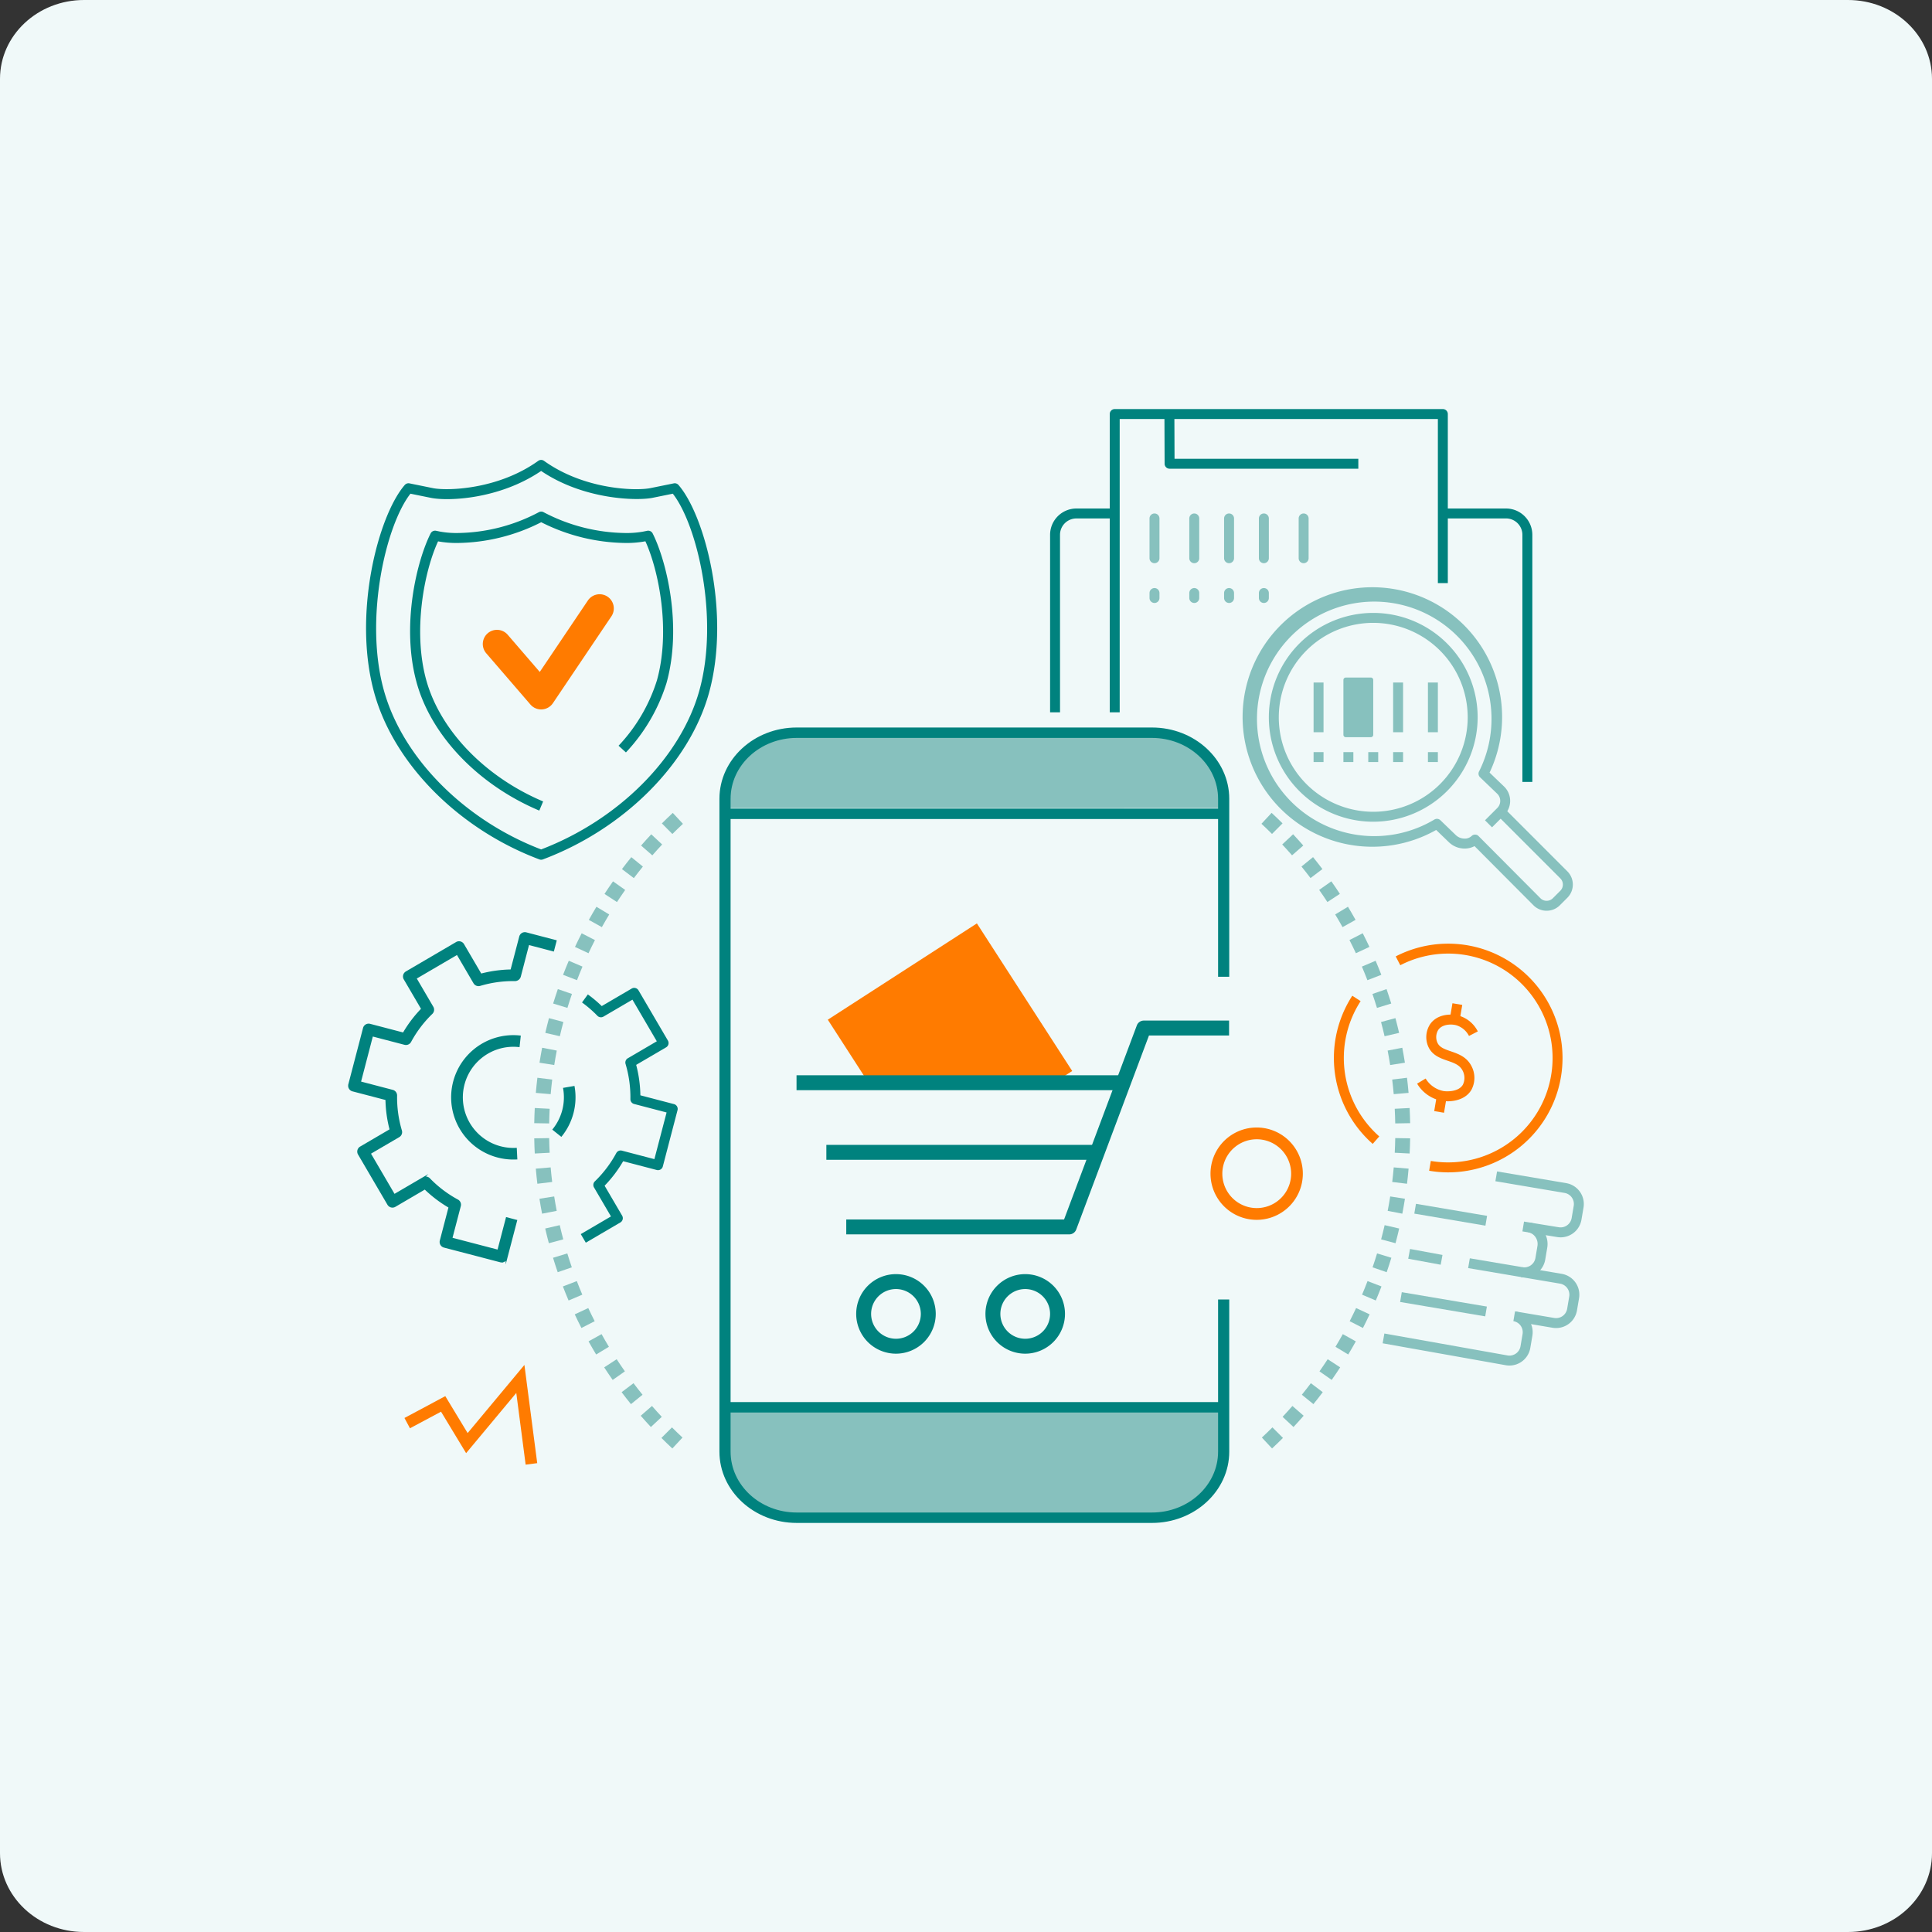 <?xml version="1.0" encoding="UTF-8"?>
<svg xmlns="http://www.w3.org/2000/svg" xmlns:xlink="http://www.w3.org/1999/xlink" width="460" height="460" viewBox="0 0 460 460">
  <rect x="0" y="0" width="460" height="460" fill="#333333" stroke="none"/>
  <defs>
    <clipPath id="clip-path">
      <rect id="Rectangle_961" data-name="Rectangle 961" width="294.2" height="265.203" fill="none"></rect>
    </clipPath>
  </defs>
  <g id="Group_1637" data-name="Group 1637" transform="translate(-817 -1609)">
    <path id="Path_3454" data-name="Path 3454" d="M20,0H440c11.046,0,20,8.406,20,18.776V441.225C460,451.594,451.046,460,440,460H20c-11.046,0-20-8.406-20-18.775V18.776C0,8.406,8.954,0,20,0Z" transform="translate(817 1609)" fill="#f0f9f9"></path>
    <g id="Group_1632" data-name="Group 1632" transform="translate(899.9 1706.398)">
      <path id="Path_3595" data-name="Path 3595" d="M168.973,159.8l3.414-2.2-22.693-35.141-35.5,22.928L123.5,159.8Z" fill="#ff7b00"></path>
      <g id="Group_1631" data-name="Group 1631">
        <g id="Group_1630" data-name="Group 1630" clip-path="url(#clip-path)">
          <path id="Path_3596" data-name="Path 3596" d="M171.681,196.5H118.589v-3.551H170.45l17.324-46.2a1.775,1.775,0,0,1,1.663-1.152h20.3v3.551H190.667l-17.324,46.2a1.774,1.774,0,0,1-1.662,1.152" fill="#00827e"></path>
          <rect id="Rectangle_942" data-name="Rectangle 942" width="63.921" height="3.551" transform="translate(113.853 175.191)" fill="#00827e"></rect>
          <rect id="Rectangle_943" data-name="Rectangle 943" width="76.942" height="3.551" transform="translate(106.751 158.618)" fill="#00827e"></rect>
          <path id="Path_3597" data-name="Path 3597" d="M161.2,224.906a9.47,9.47,0,1,1,9.47-9.469,9.481,9.481,0,0,1-9.47,9.469m0-15.388a5.918,5.918,0,1,0,5.919,5.919,5.926,5.926,0,0,0-5.919-5.919" fill="#00827e"></path>
          <path id="Path_3598" data-name="Path 3598" d="M130.426,224.906a9.47,9.47,0,1,1,9.47-9.469,9.481,9.481,0,0,1-9.47,9.469m0-15.388a5.918,5.918,0,1,0,5.919,5.919,5.926,5.926,0,0,0-5.919-5.919" fill="#00827e"></path>
          <path id="Path_3599" data-name="Path 3599" d="M77.182,247.475q-1.321-1.23-2.6-2.508l2.509-2.512q1.234,1.233,2.511,2.423Zm-5.11-5.106q-1.231-1.32-2.418-2.682l2.678-2.332q1.146,1.315,2.336,2.592Zm-4.743-5.448q-1.137-1.4-2.225-2.844l2.833-2.14q1.052,1.394,2.15,2.747Zm-4.352-5.765q-1.037-1.476-2.023-2.99l2.976-1.939q.953,1.462,1.954,2.89ZM59.038,225.1q-.93-1.547-1.808-3.126l3.1-1.725q.849,1.527,1.747,3.019Zm-3.506-6.313q-.821-1.606-1.586-3.244l3.217-1.5q.74,1.581,1.531,3.132Zm-3.056-6.542q-.705-1.659-1.354-3.347l3.316-1.274q.625,1.63,1.306,3.231Zm-2.589-6.74q-.587-1.7-1.114-3.435l3.4-1.035q.51,1.669,1.076,3.314Zm-2.107-6.9q-.465-1.74-.87-3.5l3.461-.8q.39,1.7.84,3.382Zm-1.616-7.032q-.342-1.767-.622-3.555l3.508-.549q.27,1.725.6,3.43Zm-1.119-7.127q-.217-1.786-.373-3.593l3.538-.3q.15,1.743.36,3.47Zm-.621-7.2q-.092-1.8-.123-3.61l3.551-.059q.03,1.751.119,3.486Zm3.428-7.16-3.551-.062q.033-1.812.125-3.608l3.547.182q-.09,1.737-.121,3.488m.362-6.968-3.538-.307q.157-1.808.375-3.6l3.526.429q-.211,1.729-.363,3.476m.846-6.936-3.508-.552q.284-1.793.626-3.564l3.486.677q-.33,1.709-.6,3.439m1.33-6.856-3.46-.8q.408-1.766.875-3.51l3.43.921q-.452,1.682-.845,3.388m1.809-6.744-3.4-1.041q.531-1.731,1.119-3.437l3.357,1.158q-.567,1.646-1.081,3.32m2.279-6.6-3.314-1.278q.651-1.687,1.36-3.349l3.266,1.392q-.683,1.6-1.312,3.235m2.738-6.42L54,128.059q.77-1.64,1.592-3.246l3.16,1.62q-.795,1.551-1.536,3.134m3.182-6.214-3.1-1.728q.879-1.581,1.813-3.126l3.041,1.836q-.9,1.493-1.752,3.018M64,117.38l-2.973-1.942q.99-1.514,2.028-2.99l2.9,2.044q-1,1.425-1.959,2.888m4.017-5.707-2.831-2.143q1.09-1.443,2.231-2.843l2.755,2.241q-1.1,1.353-2.155,2.745m4.4-5.414-2.675-2.335q1.187-1.361,2.422-2.679l2.593,2.426q-1.192,1.273-2.34,2.588m4.768-5.093L74.688,98.65q1.279-1.275,2.6-2.5l2.418,2.6q-1.276,1.187-2.514,2.419" fill="#87c1be"></path>
          <path id="Path_3600" data-name="Path 3600" d="M219.97,247.475l-2.422-2.6q1.276-1.189,2.511-2.423l2.51,2.511q-1.276,1.276-2.6,2.509m5.11-5.106-2.6-2.422q1.189-1.277,2.336-2.592l2.678,2.332q-1.185,1.362-2.418,2.682m4.742-5.448-2.758-2.237q1.1-1.353,2.15-2.747l2.833,2.14q-1.087,1.441-2.225,2.844m4.353-5.765-2.908-2.039q1-1.427,1.955-2.89l2.975,1.939q-.986,1.514-2.022,2.99m3.939-6.052-3.042-1.832q.9-1.493,1.747-3.019l3.1,1.725q-.877,1.58-1.808,3.126m3.506-6.313-3.162-1.615q.792-1.551,1.531-3.132l3.217,1.5q-.765,1.638-1.586,3.244m3.056-6.542-3.268-1.39q.681-1.6,1.306-3.231l3.316,1.274q-.648,1.688-1.354,3.347m2.589-6.74-3.358-1.156q.567-1.646,1.076-3.314l3.4,1.035q-.526,1.731-1.114,3.435m2.107-6.9-3.431-.916q.45-1.68.84-3.382l3.461.8q-.405,1.763-.87,3.5m1.616-7.033L247.5,190.9q.33-1.7.6-3.429l3.508.549q-.279,1.788-.622,3.554m1.119-7.126-3.525-.427q.21-1.727.36-3.47l3.538.3q-.154,1.806-.373,3.593m.622-7.2-3.547-.183q.09-1.735.119-3.486l3.551.059q-.03,1.812-.123,3.61m-3.429-7.16q-.031-1.75-.121-3.488l3.547-.182q.093,1.8.125,3.608Zm-.362-6.968q-.151-1.746-.363-3.476l3.526-.429q.218,1.79.375,3.6Zm-.846-6.936q-.273-1.729-.6-3.439l3.486-.677q.344,1.771.626,3.564Zm-1.33-6.856q-.393-1.706-.845-3.388l3.43-.921q.467,1.745.875,3.51Zm-1.809-6.744q-.513-1.674-1.081-3.32l3.357-1.158q.588,1.7,1.119,3.437Zm-2.279-6.6q-.63-1.632-1.312-3.235l3.266-1.392q.708,1.66,1.36,3.349Zm-2.738-6.42q-.741-1.583-1.536-3.134l3.16-1.62q.823,1.606,1.592,3.246Zm-3.182-6.214q-.849-1.524-1.752-3.018l3.041-1.836q.933,1.546,1.813,3.126Zm-3.607-5.973q-.956-1.461-1.959-2.888l2.9-2.044q1.04,1.476,2.028,2.99Zm-4.017-5.707q-1.055-1.392-2.155-2.745l2.755-2.241q1.14,1.4,2.231,2.843Zm-4.4-5.414q-1.147-1.314-2.34-2.588l2.593-2.426q1.233,1.318,2.422,2.679Zm-4.768-5.093q-1.236-1.231-2.514-2.419l2.418-2.6q1.323,1.228,2.6,2.5Z" fill="#87c1be"></path>
          <path id="Path_3601" data-name="Path 3601" d="M45.945,107.3a1.194,1.194,0,0,1-.416-.075c-19.2-7.2-34.626-22.746-39.31-39.609-5.21-18.754.914-42.238,7.25-49.541a1.183,1.183,0,0,1,1.13-.385l5.552,1.129c3.34.684,15.486.408,25.1-6.488a1.183,1.183,0,0,1,1.38,0c9.658,6.923,21.95,7.179,25.334,6.488l5.553-1.129a1.18,1.18,0,0,1,1.13.385c6.337,7.3,12.46,30.787,7.25,49.541-4.667,16.8-20.188,32.351-39.541,39.609a1.194,1.194,0,0,1-.416.075M14.825,20.148c-5.9,7.564-11.04,29.858-6.325,46.83,4.454,16.037,19.127,30.859,37.445,37.868,18.474-7.065,33.238-21.889,37.677-37.868,4.714-16.972-.428-39.266-6.326-46.83l-4.854.987c-3.574.729-16.306.508-26.5-6.4-9.944,6.755-22.133,7.246-26.267,6.4Z" fill="#00827e"></path>
          <path id="Path_3602" data-name="Path 3602" d="M45.5,95.6C31.011,89.484,19.83,77.833,16.32,65.2c-3.784-13.618.021-29.06,3.308-35.594a1.186,1.186,0,0,1,1.294-.629l.956.195a21.853,21.853,0,0,0,4.1.339,42.281,42.281,0,0,0,19.412-4.954,1.179,1.179,0,0,1,1.143,0,42.814,42.814,0,0,0,19.587,4.955,22.027,22.027,0,0,0,4.129-.34l.952-.194a1.188,1.188,0,0,1,1.294.629C75.78,36.136,79.585,51.578,75.8,65.2a42.553,42.553,0,0,1-9.668,16.549l-1.752-1.593a40.153,40.153,0,0,0,9.139-15.589c3.281-11.81.455-26.066-2.753-33.085a24.5,24.5,0,0,1-4.649.4,45.475,45.475,0,0,1-20.156-4.94,44.929,44.929,0,0,1-19.986,4.94,24.244,24.244,0,0,1-4.573-.386C18.146,38.5,15.32,52.752,18.6,64.563,21.922,76.52,32.582,87.578,46.42,93.422Z" fill="#00827e"></path>
          <path id="Path_3603" data-name="Path 3603" d="M62.668,49.35,48.745,70.024a3.374,3.374,0,0,1-2.6,1.484c-.066,0-.133.006-.2.006a3.371,3.371,0,0,1-2.556-1.172L32.841,58.107A3.375,3.375,0,0,1,37.953,53.7l7.662,8.887L57.069,45.579a3.375,3.375,0,0,1,5.6,3.771" fill="#ff7b00"></path>
          <path id="Path_3604" data-name="Path 3604" d="M285.352,119.446a4.422,4.422,0,0,1-3.149-1.305L268.18,104.058a4.978,4.978,0,0,1-2.636.571,5.347,5.347,0,0,1-3.473-1.5l-3.024-2.917a30.893,30.893,0,1,1,12.714-13.654l3.494,3.351a4.772,4.772,0,0,1,.722,5.845l14.3,14.305a4.452,4.452,0,0,1,0,6.3l-1.779,1.78a4.424,4.424,0,0,1-3.15,1.305M268.3,101.322a1.09,1.09,0,0,1,.839.348l14.734,14.8a2.09,2.09,0,0,0,2.95,0l1.779-1.781a2.086,2.086,0,0,0,0-2.95L274.4,97.528l-2.056,2.056-1.674-1.674,2.93-2.93a2.389,2.389,0,0,0,0-3.376l-4.107-3.938a1.182,1.182,0,0,1-.233-1.4l.123-.238a27.92,27.92,0,1,0-10.758,11.7,1.182,1.182,0,0,1,1.427.165l3.679,3.55a3.007,3.007,0,0,0,1.938.82,2.349,2.349,0,0,0,1.8-.6,1.184,1.184,0,0,1,.837-.347" fill="#87c1be"></path>
          <path id="Path_3605" data-name="Path 3605" d="M169.488,72.207h-2.367V29.938a6.269,6.269,0,0,1,6.263-6.263h9.125v2.367h-9.125a3.9,3.9,0,0,0-3.9,3.9Z" fill="#00827e"></path>
          <path id="Path_3606" data-name="Path 3606" d="M281.941,88.779h-2.367V29.938a3.9,3.9,0,0,0-3.9-3.9H260.634V23.675h15.043a6.27,6.27,0,0,1,6.264,6.263Z" fill="#00827e"></path>
          <path id="Path_3607" data-name="Path 3607" d="M183.693,72.207h-2.367V1.184A1.184,1.184,0,0,1,182.509,0h78.126a1.184,1.184,0,0,1,1.183,1.184V41.43h-2.367V2.368H183.693Z" fill="#00827e"></path>
          <rect id="Rectangle_944" data-name="Rectangle 944" width="2.367" height="11.837" transform="translate(229.858 65.105)" fill="#87c1be"></rect>
          <path id="Path_3608" data-name="Path 3608" d="M191.979,36.695a1.184,1.184,0,0,1-1.184-1.184V26.042a1.184,1.184,0,1,1,2.368,0v9.469a1.184,1.184,0,0,1-1.184,1.184" fill="#87c1be"></path>
          <path id="Path_3609" data-name="Path 3609" d="M201.449,36.695a1.184,1.184,0,0,1-1.184-1.184V26.042a1.184,1.184,0,1,1,2.368,0v9.469a1.184,1.184,0,0,1-1.184,1.184" fill="#87c1be"></path>
          <path id="Path_3610" data-name="Path 3610" d="M209.735,36.695a1.184,1.184,0,0,1-1.184-1.184V26.042a1.184,1.184,0,0,1,2.368,0v9.469a1.184,1.184,0,0,1-1.184,1.184" fill="#87c1be"></path>
          <path id="Path_3611" data-name="Path 3611" d="M191.979,46.165a1.184,1.184,0,0,1-1.184-1.184V43.8a1.184,1.184,0,1,1,2.368,0v1.183a1.184,1.184,0,0,1-1.184,1.184" fill="#87c1be"></path>
          <path id="Path_3612" data-name="Path 3612" d="M201.449,46.165a1.184,1.184,0,0,1-1.184-1.184V43.8a1.184,1.184,0,1,1,2.368,0v1.183a1.184,1.184,0,0,1-1.184,1.184" fill="#87c1be"></path>
          <path id="Path_3613" data-name="Path 3613" d="M209.735,46.165a1.184,1.184,0,0,1-1.184-1.184V43.8a1.184,1.184,0,0,1,2.368,0v1.183a1.184,1.184,0,0,1-1.184,1.184" fill="#87c1be"></path>
          <path id="Path_3614" data-name="Path 3614" d="M218.021,36.695a1.184,1.184,0,0,1-1.184-1.184V26.042a1.184,1.184,0,1,1,2.368,0v9.469a1.184,1.184,0,0,1-1.184,1.184" fill="#87c1be"></path>
          <path id="Path_3615" data-name="Path 3615" d="M227.49,36.695a1.184,1.184,0,0,1-1.184-1.184V26.042a1.184,1.184,0,1,1,2.368,0v9.469a1.184,1.184,0,0,1-1.184,1.184" fill="#87c1be"></path>
          <path id="Path_3616" data-name="Path 3616" d="M218.021,46.165a1.184,1.184,0,0,1-1.184-1.184V43.8a1.184,1.184,0,1,1,2.368,0v1.183a1.184,1.184,0,0,1-1.184,1.184" fill="#87c1be"></path>
          <rect id="Rectangle_945" data-name="Rectangle 945" width="2.367" height="2.367" transform="translate(236.961 81.677)" fill="#87c1be"></rect>
          <rect id="Rectangle_946" data-name="Rectangle 946" width="2.367" height="2.367" transform="translate(242.879 81.677)" fill="#87c1be"></rect>
          <rect id="Rectangle_947" data-name="Rectangle 947" width="2.367" height="2.367" transform="translate(229.858 81.677)" fill="#87c1be"></rect>
          <rect id="Rectangle_948" data-name="Rectangle 948" width="2.367" height="2.367" transform="translate(248.798 81.677)" fill="#87c1be"></rect>
          <rect id="Rectangle_949" data-name="Rectangle 949" width="2.367" height="2.367" transform="translate(257.084 81.677)" fill="#87c1be"></rect>
          <rect id="Rectangle_950" data-name="Rectangle 950" width="2.367" height="11.837" transform="translate(248.798 65.105)" fill="#87c1be"></rect>
          <rect id="Rectangle_951" data-name="Rectangle 951" width="2.367" height="11.837" transform="translate(257.084 65.105)" fill="#87c1be"></rect>
          <path id="Path_3617" data-name="Path 3617" d="M240.511,14.2H195.573a1.184,1.184,0,0,1-1.184-1.18l-.043-11.837,2.367-.008.04,10.658h43.758Z" fill="#00827e"></path>
          <path id="Path_3618" data-name="Path 3618" d="M243.491,63.921h-5.959a.571.571,0,0,0-.571.572V77.554a.572.572,0,0,0,.571.572h5.959a.572.572,0,0,0,.572-.572V64.493a.572.572,0,0,0-.572-.572" fill="#87c1be"></path>
          <path id="Path_3619" data-name="Path 3619" d="M244.063,98.249a24.858,24.858,0,1,1,24.858-24.858,24.886,24.886,0,0,1-24.858,24.858m0-47.349a22.49,22.49,0,1,0,22.49,22.491A22.516,22.516,0,0,0,244.063,50.9" fill="#87c1be"></path>
          <path id="Path_3620" data-name="Path 3620" d="M39.319,178.482a14.608,14.608,0,1,1,1.558-29.133l-.254,2.354a12.241,12.241,0,1,0-.675,24.4l.119,2.364q-.375.02-.748.019" fill="#00827e"></path>
          <path id="Path_3621" data-name="Path 3621" d="M39.319,178.482a14.608,14.608,0,1,1,1.558-29.133l-.254,2.354a12.241,12.241,0,1,0-.675,24.4l.119,2.364Q39.692,178.482,39.319,178.482Z" fill="none" stroke="#00827e" stroke-miterlimit="10" stroke-width="0.4"></path>
          <path id="Path_3622" data-name="Path 3622" d="M50.722,173.008l-1.847-1.48a12.26,12.26,0,0,0,2.51-9.742l2.333-.4a14.62,14.62,0,0,1-3,11.624" fill="#00827e"></path>
          <path id="Path_3623" data-name="Path 3623" d="M50.722,173.008l-1.847-1.48a12.26,12.26,0,0,0,2.51-9.742l2.333-.4A14.62,14.62,0,0,1,50.722,173.008Z" fill="none" stroke="#00827e" stroke-miterlimit="10" stroke-width="0.4"></path>
          <path id="Path_3624" data-name="Path 3624" d="M56.579,198.479l-1.2-2.043,7.19-4.209-4.037-6.9a1.184,1.184,0,0,1,.2-1.449,27.694,27.694,0,0,0,5.1-6.73,1.182,1.182,0,0,1,1.341-.582l7.734,2.022,2.906-11.111-7.735-2.023a1.183,1.183,0,0,1-.884-1.164,27.679,27.679,0,0,0-1.15-8.365,1.184,1.184,0,0,1,.537-1.359l6.9-4.038-5.8-9.912-6.9,4.037a1.186,1.186,0,0,1-1.449-.2,27.581,27.581,0,0,0-3.657-3.167l1.388-1.919a30.081,30.081,0,0,1,3.31,2.779l7.13-4.174a1.186,1.186,0,0,1,1.62.423l7,11.955a1.185,1.185,0,0,1-.424,1.62l-7.129,4.174a30.051,30.051,0,0,1,1,7.248l8,2.091a1.184,1.184,0,0,1,.846,1.445l-3.5,13.4a1.184,1.184,0,0,1-1.445.846l-8-2.091a29.964,29.964,0,0,1-4.417,5.832l4.173,7.13a1.183,1.183,0,0,1-.423,1.62Z" fill="#00827e"></path>
          <path id="Path_3625" data-name="Path 3625" d="M36.559,202.993a1.169,1.169,0,0,1-.3-.039l-13.4-3.5a1.182,1.182,0,0,1-.846-1.444l2.091-8a30.046,30.046,0,0,1-5.833-4.418l-7.129,4.174a1.183,1.183,0,0,1-1.62-.423l-7-11.955a1.182,1.182,0,0,1,.423-1.619l7.13-4.175a30.05,30.05,0,0,1-1-7.248l-8-2.091a1.183,1.183,0,0,1-.845-1.445l3.5-13.4a1.18,1.18,0,0,1,1.444-.845l7.995,2.09a29.969,29.969,0,0,1,4.418-5.832l-4.174-7.13a1.184,1.184,0,0,1,.423-1.62l11.955-7a1.182,1.182,0,0,1,1.619.423l4.174,7.13a30.11,30.11,0,0,1,7.249-1l2.091-7.994a1.179,1.179,0,0,1,1.444-.846l7.056,1.845-.6,2.29-5.911-1.545L40.9,135.114a1.256,1.256,0,0,1-1.164.885,27.535,27.535,0,0,0-8.364,1.15,1.184,1.184,0,0,1-1.36-.537l-4.037-6.9-9.912,5.8,4.037,6.9a1.184,1.184,0,0,1-.2,1.449,27.693,27.693,0,0,0-5.1,6.73,1.185,1.185,0,0,1-1.341.582l-7.735-2.022L2.829,160.264l7.734,2.023a1.185,1.185,0,0,1,.885,1.164,27.647,27.647,0,0,0,1.149,8.365,1.183,1.183,0,0,1-.536,1.359l-6.9,4.039,5.8,9.911,6.9-4.037a1.182,1.182,0,0,1,1.448.2,27.685,27.685,0,0,0,6.732,5.1,1.185,1.185,0,0,1,.582,1.341L24.6,197.459l11.111,2.9,2.023-7.734,2.29.6-2.322,8.88a1.183,1.183,0,0,1-1.145.884" fill="#00827e"></path>
          <path id="Path_3626" data-name="Path 3626" d="M36.559,202.993a1.169,1.169,0,0,1-.3-.039l-13.4-3.5a1.182,1.182,0,0,1-.846-1.444l2.091-8a30.046,30.046,0,0,1-5.833-4.418l-7.129,4.174a1.183,1.183,0,0,1-1.62-.423l-7-11.955a1.182,1.182,0,0,1,.423-1.619l7.13-4.175a30.05,30.05,0,0,1-1-7.248l-8-2.091a1.183,1.183,0,0,1-.845-1.445l3.5-13.4a1.18,1.18,0,0,1,1.444-.845l7.995,2.09a29.969,29.969,0,0,1,4.418-5.832l-4.174-7.13a1.184,1.184,0,0,1,.423-1.62l11.955-7a1.182,1.182,0,0,1,1.619.423l4.174,7.13a30.11,30.11,0,0,1,7.249-1l2.091-7.994a1.179,1.179,0,0,1,1.444-.846l7.056,1.845-.6,2.29-5.911-1.545L40.9,135.114a1.256,1.256,0,0,1-1.164.885,27.535,27.535,0,0,0-8.364,1.15,1.184,1.184,0,0,1-1.36-.537l-4.037-6.9-9.912,5.8,4.037,6.9a1.184,1.184,0,0,1-.2,1.449,27.693,27.693,0,0,0-5.1,6.73,1.185,1.185,0,0,1-1.341.582l-7.735-2.022L2.829,160.264l7.734,2.023a1.185,1.185,0,0,1,.885,1.164,27.647,27.647,0,0,0,1.149,8.365,1.183,1.183,0,0,1-.536,1.359l-6.9,4.039,5.8,9.911,6.9-4.037a1.182,1.182,0,0,1,1.448.2,27.685,27.685,0,0,0,6.732,5.1,1.185,1.185,0,0,1,.582,1.341L24.6,197.459l11.111,2.9,2.023-7.734,2.29.6-2.322,8.88a1.183,1.183,0,0,1-1.145.884Z" fill="none" stroke="#00827e" stroke-miterlimit="10" stroke-width="0.4"></path>
          <rect id="Rectangle_952" data-name="Rectangle 952" width="3.551" height="2.367" transform="translate(262.329 144.973) rotate(-80.395)" fill="#ff7b00"></rect>
          <rect id="Rectangle_953" data-name="Rectangle 953" width="3.551" height="2.367" transform="translate(258.579 167.149) rotate(-80.418)" fill="#ff7b00"></rect>
          <path id="Path_3627" data-name="Path 3627" d="M261.751,164.81a9.265,9.265,0,0,1-1.2-.078,8.647,8.647,0,0,1-6.041-4.119l2.029-1.22a6.363,6.363,0,0,0,4.323,2.992c1.178.157,3.639.04,4.539-1.513a3.712,3.712,0,0,0-.1-3.436c-.7-1.3-2.019-1.756-3.542-2.282-1.7-.587-3.63-1.252-4.579-3.322a5.653,5.653,0,0,1,.41-5.353c1.545-2.28,4.661-2.655,6.9-2.041a7.346,7.346,0,0,1,4.469,3.738l-2.1,1.082a5.055,5.055,0,0,0-2.991-2.537c-1.465-.4-3.473-.156-4.316,1.086a3.254,3.254,0,0,0-.217,3.038c.5,1.093,1.542,1.5,3.2,2.071,1.739.6,3.71,1.28,4.853,3.4a6.011,6.011,0,0,1,.06,5.747c-1.187,2.051-3.6,2.752-5.7,2.752" fill="#ff7b00"></path>
          <path id="Path_3628" data-name="Path 3628" d="M288.68,197.206a5.112,5.112,0,0,1-.852-.072l-8.247-1.343.381-2.336,8.254,1.344a2.673,2.673,0,0,0,3.088-2.189l.491-2.9a2.673,2.673,0,0,0-2.19-3.081l-16.458-2.784.395-2.333L290,184.3a5.042,5.042,0,0,1,4.129,5.809l-.491,2.9a5.043,5.043,0,0,1-4.958,4.2" fill="#87c1be"></path>
          <path id="Path_3629" data-name="Path 3629" d="M280.042,206.723a5.028,5.028,0,0,1-.842-.071l.394-2.334a2.681,2.681,0,0,0,3.082-2.19l.49-2.9a2.859,2.859,0,0,0-.476-2.075,2.637,2.637,0,0,0-1.731-1.138l.394-2.334a4.984,4.984,0,0,1,3.287,2.13,5.247,5.247,0,0,1,.86,3.811l-.49,2.9a5.05,5.05,0,0,1-4.968,4.2" fill="#87c1be"></path>
          <rect id="Rectangle_954" data-name="Rectangle 954" width="2.367" height="17.174" transform="matrix(0.167, -0.986, 0.986, 0.167, 253.839, 191.558)" fill="#87c1be"></rect>
          <rect id="Rectangle_955" data-name="Rectangle 955" width="2.367" height="7.861" transform="translate(252.392 202.303) rotate(-79.563)" fill="#87c1be"></rect>
          <path id="Path_3630" data-name="Path 3630" d="M287.6,218.806a5.029,5.029,0,0,1-.842-.071l-9.037-1.528.395-2.334,9.037,1.528a2.675,2.675,0,0,0,3.081-2.19l.49-2.9a2.673,2.673,0,0,0-2.189-3.081l-21.876-3.7.4-2.334,21.875,3.7a5.038,5.038,0,0,1,4.129,5.81l-.49,2.9a5.05,5.05,0,0,1-4.968,4.2" fill="#87c1be"></path>
          <rect id="Rectangle_956" data-name="Rectangle 956" width="2.367" height="20.546" transform="translate(250.464 212.596) rotate(-80.401)" fill="#87c1be"></rect>
          <path id="Path_3631" data-name="Path 3631" d="M276.5,227.732a5.1,5.1,0,0,1-.851-.072L246.3,222.434l.415-2.331,29.341,5.225a2.675,2.675,0,0,0,3.071-2.191l.49-2.9a2.676,2.676,0,0,0-2.189-3.081l.394-2.334a5.04,5.04,0,0,1,4.129,5.809l-.491,2.9a5.042,5.042,0,0,1-4.958,4.2" fill="#87c1be"></path>
          <path id="Path_3632" data-name="Path 3632" d="M243.935,174.955a27.252,27.252,0,0,1-4.86-35.275l1.985,1.29a24.883,24.883,0,0,0,4.44,32.208Z" fill="#ff7b00"></path>
          <path id="Path_3633" data-name="Path 3633" d="M261.974,181.739a27.511,27.511,0,0,1-4.6-.388l.394-2.334a24.858,24.858,0,1,0-7.266-46.6l-1.089-2.1a27.227,27.227,0,1,1,12.558,51.42" fill="#ff7b00"></path>
          <path id="Path_3634" data-name="Path 3634" d="M208.587,95.011V92.459c0-7.979-7.658-14.448-17.1-14.448H106.691c-9.446,0-17.1,6.469-17.1,14.448v2.552Z" fill="#87c1be"></path>
          <path id="Path_3635" data-name="Path 3635" d="M90.587,237.011v14.247c0,7.043,7.593,12.753,16.96,12.753h84.08c9.367,0,16.96-5.71,16.96-12.753V237.011Z" fill="#87c1be"></path>
          <rect id="Rectangle_957" data-name="Rectangle 957" width="118.726" height="2.096" transform="translate(88.724 236.624)" fill="#00827e"></rect>
          <rect id="Rectangle_958" data-name="Rectangle 958" width="118.726" height="2.096" transform="translate(88.724 236.624)" fill="none" stroke="#00827e" stroke-miterlimit="10" stroke-width="0.384"></rect>
          <rect id="Rectangle_959" data-name="Rectangle 959" width="118.726" height="2.096" transform="translate(89.724 95.317)" fill="#00827e"></rect>
          <rect id="Rectangle_960" data-name="Rectangle 960" width="118.726" height="2.096" transform="translate(89.724 95.317)" fill="none" stroke="#00827e" stroke-miterlimit="10" stroke-width="0.384"></rect>
          <path id="Path_3636" data-name="Path 3636" d="M191.386,265.011h-84.6c-10.036,0-18.2-7.524-18.2-16.772V92.783c0-9.248,8.166-16.772,18.2-16.772h84.6c10.036,0,18.2,7.524,18.2,16.772v42.195h-2.274V92.783c0-8.093-7.145-14.676-15.927-14.676h-84.6c-8.782,0-15.927,6.583-15.927,14.676V248.239c0,8.092,7.145,14.676,15.927,14.676h84.6c8.782,0,15.927-6.584,15.927-14.676V212.2h2.274v36.035c0,9.248-8.165,16.772-18.2,16.772" fill="#00827e"></path>
          <path id="Path_3637" data-name="Path 3637" d="M191.386,265.011h-84.6c-10.036,0-18.2-7.524-18.2-16.772V92.783c0-9.248,8.166-16.772,18.2-16.772h84.6c10.036,0,18.2,7.524,18.2,16.772v42.195h-2.274V92.783c0-8.093-7.145-14.676-15.927-14.676h-84.6c-8.782,0-15.927,6.583-15.927,14.676V248.239c0,8.092,7.145,14.676,15.927,14.676h84.6c8.782,0,15.927-6.584,15.927-14.676V212.2h2.274v36.035C209.587,257.487,201.422,265.011,191.386,265.011Z" fill="none" stroke="#00827e" stroke-miterlimit="10" stroke-width="0.384"></path>
          <path id="Path_3638" data-name="Path 3638" d="M216.29,193.039a10.992,10.992,0,1,1,1-.044c-.333.029-.666.044-1,.044m.026-19.182a8.192,8.192,0,1,0,5.254,1.9,8.187,8.187,0,0,0-5.254-1.9" fill="#ff7b00"></path>
          <path id="Path_3639" data-name="Path 3639" d="M42.254,251.331l-2.228-17.076L28.081,248.589l-5.974-9.874-7.393,3.955L13.4,240.217l9.72-5.2,5.321,8.794,13.52-16.225,3.05,23.384Z" fill="#ff7b00"></path>
        </g>
      </g>
    </g>
  </g>
</svg>
